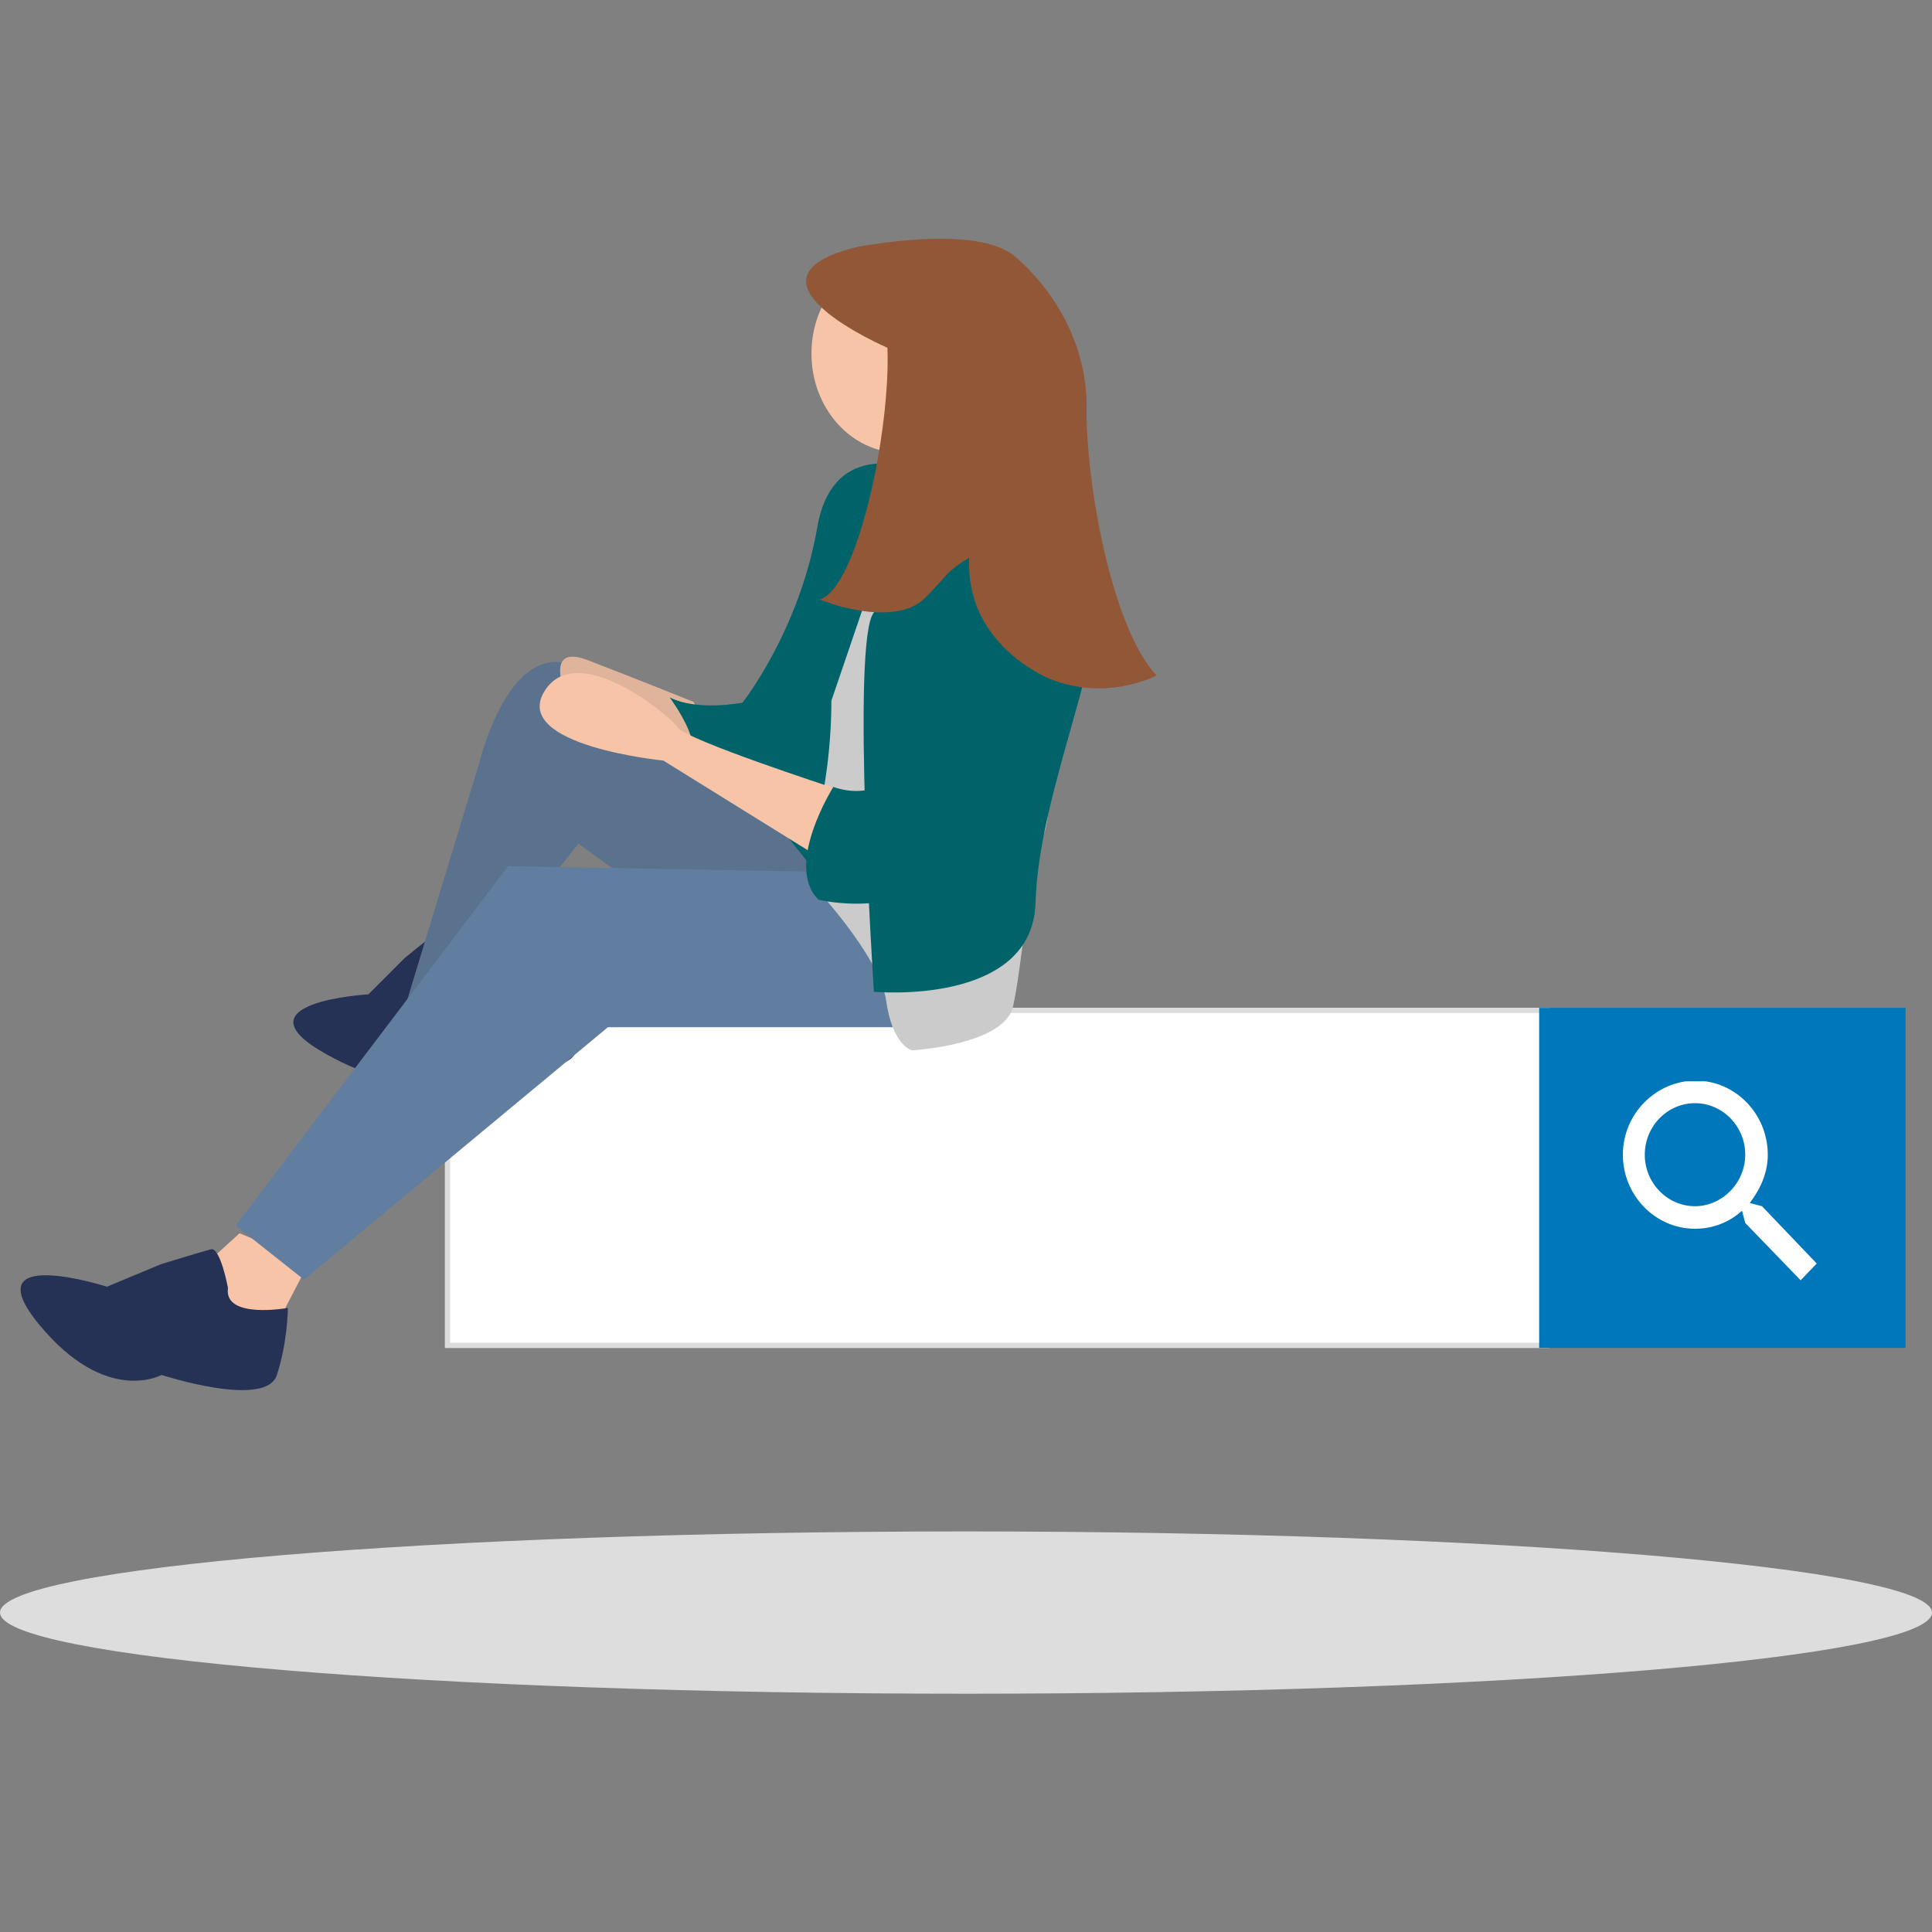 <?xml version="1.0" encoding="utf-8"?>
<!-- Generator: Adobe Illustrator 26.5.0, SVG Export Plug-In . SVG Version: 6.00 Build 0)  -->
<svg version="1.1" id="Ebene_1" xmlns="http://www.w3.org/2000/svg" xmlns:xlink="http://www.w3.org/1999/xlink" x="0px" y="0px"
	 viewBox="0 0 300 300" style="enable-background:new 0 0 300 300;" xml:space="preserve">
<rect x="0" y="0" width="300" height="300" fill="#808080" stroke="none"/>
<style type="text/css">
	.st0{fill:#DDDDDD;}
	.st1{fill:#FFFFFF;}
	.st2{fill-rule:evenodd;clip-rule:evenodd;fill:#DDDDDD;}
	.st3{fill:#0077BB;}
	.st4{fill:#253255;}
	.st5{fill:#F7C4A7;}
	.st6{fill:#5A728E;}
	.st7{fill:#617EA0;}
	.st8{clip-path:url(#SVGID_00000150085906598321499290000005071288425489772448_);}
	.st9{fill:#E0BFA8;}
	.st10{opacity:0.55;fill:#E0AC8F;enable-background:new    ;}
	.st11{fill:#006369;}
	.st12{fill:#CBCBCB;}
	.st13{fill:#915737;}
</style>
<path class="st0" d="M300,250.4c0,7-67.2,12.6-150,12.6c-82.8,0-150-5.6-150-12.6c0-7,67.2-12.6,150-12.6
	C232.8,237.8,300,243.5,300,250.4z"/>
<path class="st1" d="M69.1,156.5h171.5v52.8H69.1V156.5z"/>
<path class="st2" d="M239.8,157.3H69.9v51.2h169.9V157.3z M69.1,156.5v52.8h171.5v-52.8H69.1z"/>
<path class="st3" d="M239,156.5h56.9v52.8H239V156.5z"/>
<path class="st4" d="M73.1,148.9c0,0-3.7-5.4-4.8-4.5c-1.1,0.8-5.5,4.4-5.5,4.4l-5.6,5.6c0,0-20.9,1.2-6.7,9.2
	c14.1,8,20.9,2.3,20.9,2.3s18.9,1.9,18-3.4c-0.8-5.2-7.7-13.8-7.7-13.8S74.6,153.5,73.1,148.9L73.1,148.9z"/>
<path class="st5" d="M37.2,191.5l-7.9,7.2l12.6,9L48,196L37.2,191.5z"/>
<path class="st6" d="M118.3,119.2c0,0-23.5-15.9-31.7-16.4c-8.3-0.4-12.1,15.4-12.1,15.4L61,162.6l2.4,2.1L89.8,131l31.9,23
	l18.2-17.8L118.3,119.2z"/>
<path class="st7" d="M151.2,146.3v12.9l-9.7,0.3H94.4l-47.2,39.2l-10.6-8.4l42.3-55.8l55.3,1L151.2,146.3z"/>
<path class="st4" d="M35.4,200c0,0-1.2-6.5-2.7-6c-1.5,0.4-7.7,2.3-7.7,2.3l-8.4,3.5c0,0-20.9-6.7-10.5,5.9c10.4,12.6,19,7.8,19,7.8
	s16.2,5.3,17.9,0c1.7-5.3,1.7-10.4,1.7-10.4S34.7,204.9,35.4,200L35.4,200z"/>
<g>
	<defs>
		<rect id="SVGID_1_" x="252" y="167.9" width="30.1" height="30.9"/>
	</defs>
	<clipPath id="SVGID_00000071522116971826873780000009354812125620862609_">
		<use xlink:href="#SVGID_1_"  style="overflow:visible;"/>
	</clipPath>
	<g style="clip-path:url(#SVGID_00000071522116971826873780000009354812125620862609_);">
		<path class="st1" d="M273.6,187.3l-1.9-0.5c1.6-2.1,2.8-4.6,2.8-7.5c0-6.3-5-11.5-11.2-11.5c-6.1,0-11.3,5.1-11.3,11.5
			c0,6.3,5,11.5,11.2,11.5c2.8,0,5.3-1,7.3-2.8l0.5,1.9l8.6,8.9l2.5-2.6L273.6,187.3z M263.2,187.3c-4.3,0-7.8-3.6-7.8-8
			s3.5-8,7.8-8c4.3,0,7.8,3.6,7.8,8S267.4,187.3,263.2,187.3z"/>
	</g>
</g>
<path class="st9" d="M107.7,109c0,0-9.2-3.7-16.5-6.5c-7.3-2.8-2.9,6.5-2.9,6.5s12.1,3.3,12.1,3.7s10.2,2.3,10.2,2.3L107.7,109z"/>
<path class="st10" d="M107.7,109c0,0-9.2-3.7-16.5-6.5c-7.3-2.8-2.9,6.5-2.9,6.5s12.1,3.3,12.1,3.7s10.2,2.3,10.2,2.3L107.7,109z"/>
<path class="st11" d="M145.5,74.1c0,0-15.8-8.3-18.6,7.8c-2.8,16.1-11.6,27.2-11.6,27.2s-6.9,1.4-11.3-0.8c0,0,6,8.2,2.3,9
	c0,0,10,6.5,13.7,4.7c3.7-1.9,6.5-14.3,7.9-17.5C129.3,101.3,134.4,73.2,145.5,74.1z"/>
<path class="st5" d="M137.4,67.2c0,0,9.2,11.4,9.6,20.9c0.4,9.5,10.5-9.9,11.4-10.4c0.9-0.4-8.8-16.5-9.6-21.7
	C147.9,50.6,137.4,67.2,137.4,67.2z"/>
<path class="st12" d="M141.6,73.5c0,0-5.9,2.6-6.4,13.3c-0.5,10.7-10.8,28.9-10.8,28.9l1.6,21.5c0,0,10.6,11.1,11.6,18.2
	c1,7,4,7.7,4,7.7s14.3-0.8,15.7-6.8c1.4-6.1,2.4-21,4.7-26.5c2.4-5.6,1-40.6,1-40.6l-7.1-12.1l-3.8-4.2L142.3,84
	C142.3,84,136.9,76.8,141.6,73.5z"/>
<path class="st11" d="M126.5,129.1c0,0,2.6-8.9,2.6-20.3l8-23.5c0,0,3.1-11.5,2.6-12.4c-0.4-0.9-10.7,9.3-10.7,9.3l-13.7,39
	l10.8,13.5L126.5,129.1z"/>
<path class="st5" d="M129.3,122.3c0,0-22.7-7.4-24-9.3c-1.3-1.9-15.8-13.9-20.8-5.6c-5,8.4,18.5,10.7,18.5,10.7l24,14.9L129.3,122.3
	z"/>
<path class="st5" d="M139.8,70.3c7.6,0,13.8-6.9,13.8-15.4s-6.2-15.4-13.8-15.4c-7.6,0-13.8,6.9-13.8,15.4
	C126,63.4,132.2,70.3,139.8,70.3z"/>
<path class="st11" d="M153.7,72.8c0,0,17,6,17,18.6c0,12.5-9.4,32.4-9.9,48.7c-0.4,16.2-25.1,13.9-25.1,13.9s-3.6-54.7,0-58.9
	C139.3,90.9,155.5,74.7,153.7,72.8z"/>
<path class="st11" d="M150.9,98.3c0,0-6.4,29.1-21.5,23.9c0,0-7.7,12.2-2.3,17.5c0,0,13.3,3.4,21.9-5.7c8.7-9.1,15-12.4,16.5-23.3
	c1.4-11,2.3-26.2-2.3-24.8C158.7,87.3,150.9,98.3,150.9,98.3z"/>
<path class="st13" d="M137.8,54c0.5,12.8-4.6,37.2-10.5,39.1c4.9,1.9,12.8,3.5,16.5-0.4c3.8-3.9,3.1-3.9,6.7-6.1
	c-0.5,10.1,6.6,16,12,18.6c5.5,2.4,11.7,2.2,17.1-0.3c-6.6-7-10.7-27.8-10.9-40.8c0.4-9.3-4.1-18.2-11-24.2
	c-4-3.5-13.8-3.4-24.4-1.6C112.7,43.2,137.8,54,137.8,54z"/>
</svg>
